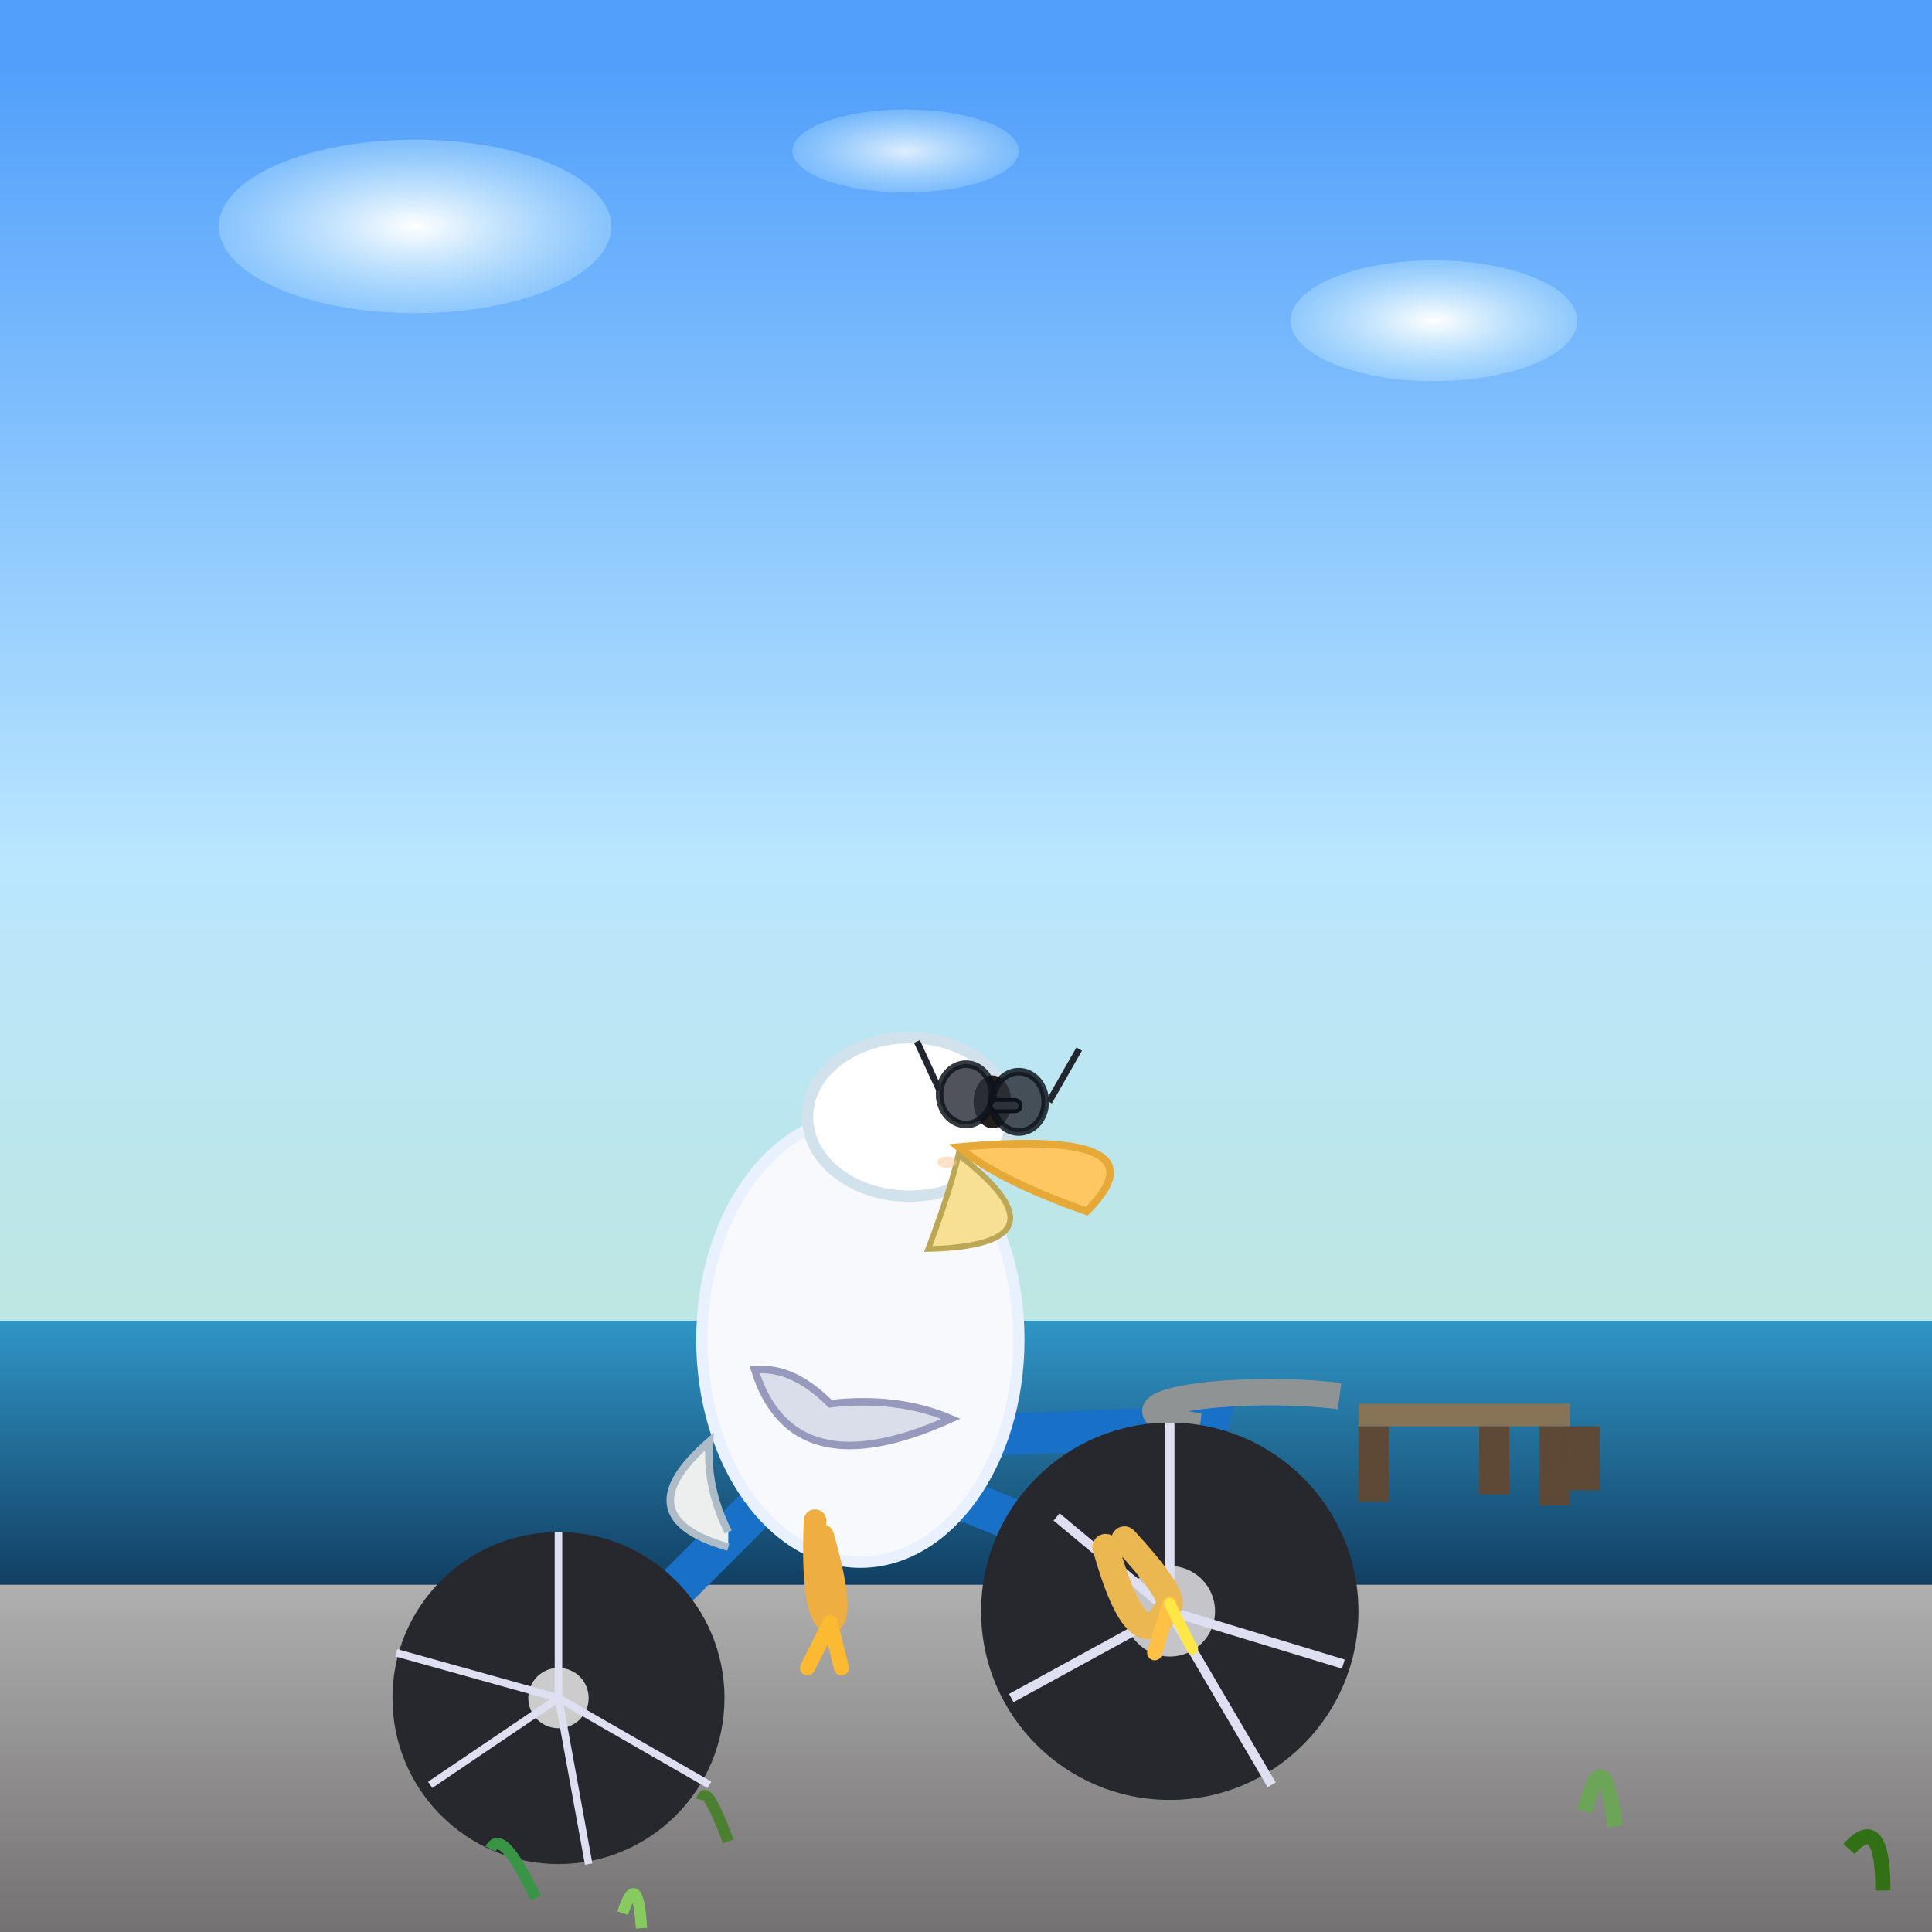 <!--

Generated by DrawGPT.
Free, open source, AI generated images in SVG, PNG, and HTML Canvas format.
https://drawgpt.ai

Created: 2025-05-10T00:22:53+00:00
-->
<svg xmlns="http://www.w3.org/2000/svg"
     xmlns:xlink="http://www.w3.org/1999/xlink"
     width="512" height="512" viewBox="0 0 512 512">
  <rect x="0" y="0" width="512" height="512" fill="#808080" stroke="none"/>
  <title>Pelican Pedals Into Action</title>
  <desc>This pelican ditched flying for cycling aerobics. Fun fact: pelicans are strictly wingmen, not wheelmen!</desc>

  <!-- Detailed background: Ocean side path, sky gradient, distant pier, some fluffy clouds -->
  <rect id="bg-sky" class="background" x="0" y="0" width="512" height="350" fill="url(#skyGradient)"/>
  <defs>
    <linearGradient id="skyGradient" x1="0" y1="0" x2="0" y2="1">
      <stop offset="5%" stop-color="#519ffb"/>
      <stop offset="65%" stop-color="#bae6ff"/>
      <stop offset="100%" stop-color="#bee6e1"/>
    </linearGradient>
    <!-- Cloud gradient -->
    <radialGradient id="cloudGrad" cx="50%" cy="50%" r="50%">
      <stop offset="0%" stop-color="#FFFFFF" stop-opacity="1"/>
      <stop offset="100%" stop-color="#d3f4fd" stop-opacity="0.3"/>
    </radialGradient>
    <!-- Concrete road -->
    <linearGradient id="rdGradient" x1="0" x2="0" y1="380" y2="512" gradientUnits="userSpaceOnUse">
      <stop offset="0%" stop-color="#cacaca"/>
      <stop offset="100%" stop-color="#737171"/>
    </linearGradient>
    <!-- Ocean blue -->
    <linearGradient id="seaGradient" x1="0" x2="0" y1="350" y2="420" gradientUnits="userSpaceOnUse">
      <stop offset="0%" stop-color="#3095c6"/>
      <stop offset="100%" stop-color="#113f63"/>
    </linearGradient>
  </defs>
  <!-- Sea -->
  <rect id="sea" class="sea" x="0" y="350" width="512" height="70" fill="url(#seaGradient)"/>
  <!-- Concrete Road -->
  <rect id="road" class="road" x="0" y="420" width="512" height="92" fill="url(#rdGradient)"/>
  <!-- Pier in the distance -->
  <g id="distant-pier" class="pier">
    <rect x="360" y="372" width="56" height="6" fill="#877356"/>
    <rect x="360" y="378" width="8" height="20" fill="#5e4836"/>
    <rect x="392" y="378" width="8" height="18" fill="#5e4836"/>
    <rect x="408" y="378" width="8" height="21" fill="#5e4836"/>
    <rect x="416" y="378" width="8" height="17" fill="#5e4836"/>
  </g>
  <!-- Fluffy clouds -->
  <g id="clouds" class="clouds">
    <ellipse id="cloud1" class="cloud" cx="110" cy="60" rx="52" ry="23" fill="url(#cloudGrad)">
      <animate attributeName="cx" values="110;130;110" dur="5s" repeatCount="indefinite"/>
    </ellipse>
    <ellipse id="cloud2" class="cloud" cx="380" cy="85" rx="38" ry="16" fill="url(#cloudGrad)">
      <animate attributeName="cx" values="380;399;380" dur="5s" repeatCount="indefinite"/>
    </ellipse>
    <ellipse id="cloud3" class="cloud" cx="240" cy="40" rx="30" ry="11" fill="url(#cloudGrad)" opacity="0.8">
      <animate attributeName="cx" values="240;268;240" dur="5s" repeatCount="indefinite"/>
      <animate attributeName="opacity" values="0.8;1;0.8" dur="5s" repeatCount="indefinite"/>
    </ellipse>
  </g>

  <!-- Pelican on the bike -->
  <g id="pelican-bike" class="pelican-bike">
    <!-- BIKE FRAME -->
    <g id="bike-frame" class="bike">
      <!-- Bike Main Frame -->
      <path id="bike-body" class="bike-body" 
        d="M150,450 L218,382 L320,378 L310,420 L218,382" 
        fill="none" stroke="#1971c7" stroke-width="11"/>
      <!-- Bike Handlebar -->
      <path id="handlebar" class="bike-handlebar"
        d="M318,378 A30,5 0 0,1 355,370"
        fill="none" stroke="#909393" stroke-width="7"/>
      <!-- Bike Seat Post -->
      <rect id="seatpost" class="seatpost" x="208" y="381" width="10" height="25" fill="#45474e" rx="2"/>
      <!-- Bike Pedal Crank -->
      <rect id="pedalcrank" class="pedalcrank" x="288" y="398" width="16" height="8" fill="#737575" rx="2"/>
    </g>

    <!-- BIKE WHEELS (Structured, animated rolling) -->
    <g id="wheels" class="wheels">
      <!-- Back wheel -->
      <g id="back-wheel" class="wheel">
        <circle id="backwheel-tire" class="tire" cx="148" cy="450" r="44" fill="#27282d"/>
        <circle id="backwheel-hub" class="hub" cx="148" cy="450" r="8" fill="#cccccc"/>
        <!-- Spokes animation -->
        <g id="back-spokes" class="spokes">
          <g>
            <line id="bw-s1" class="spoke" x1="148" y1="450" x2="148" y2="406" stroke="#dee0f1" stroke-width="2"/>
            <line id="bw-s2" class="spoke" x1="148" y1="450" x2="188" y2="473" stroke="#dee0f1" stroke-width="2"/>
            <line id="bw-s3" class="spoke" x1="148" y1="450" x2="156" y2="494" stroke="#dee0f1" stroke-width="2"/>
            <line id="bw-s4" class="spoke" x1="148" y1="450" x2="114" y2="473" stroke="#dee0f1" stroke-width="2"/>
            <line id="bw-s5" class="spoke" x1="148" y1="450" x2="105" y2="438" stroke="#dee0f1" stroke-width="2"/>
          </g>
          <animateTransform
            attributeName="transform"
            type="rotate"
            from="0 148 450"
            to="360 148 450"
            dur="2s"
            repeatCount="indefinite"/>
        </g>
      </g>
      <!-- Front wheel -->
      <g id="front-wheel" class="wheel">
        <circle id="frontwheel-tire" class="tire" cx="310" cy="427" r="50" fill="#27282d"/>
        <circle id="frontwheel-hub" class="hub" cx="310" cy="427" r="12" fill="#c5c5c9"/>
        <g id="front-spokes" class="spokes">
          <g>
            <line id="fw-s1" class="spoke" x1="310" y1="427" x2="310" y2="377" stroke="#dee0f1" stroke-width="2.5"/>
            <line id="fw-s2" class="spoke" x1="310" y1="427" x2="356" y2="441" stroke="#dee0f1" stroke-width="2.5"/>
            <line id="fw-s3" class="spoke" x1="310" y1="427" x2="337" y2="473" stroke="#dee0f1" stroke-width="2.5"/>
            <line id="fw-s4" class="spoke" x1="310" y1="427" x2="268" y2="450" stroke="#dee0f1" stroke-width="2.5"/>
            <line id="fw-s5" class="spoke" x1="310" y1="427" x2="280" y2="402" stroke="#dee0f1" stroke-width="2.5"/>
          </g>
          <animateTransform
            attributeName="transform"
            type="rotate"
            from="0 310 427"
            to="360 310 427"
            dur="2s"
            repeatCount="indefinite"/>
        </g>
      </g>
    </g>

    <!-- Pelican body -->
    <g id="pelican" class="pelican">
      <!-- Main body, animated bobbing to pedal cadence -->
      <ellipse id="body" class="body" cx="228" cy="355" rx="42" ry="59" fill="#f7f9fc" stroke="#e9f1ff" stroke-width="3">
        <animate attributeName="cy" values="355;350;355" dur="1s" repeatCount="indefinite"/>
      </ellipse>
      <!-- Pelican tail -->
      <path id="tail" class="tail" d="M193,410 Q165,402 188,382 Q187,394 193,406" fill="#edefef" stroke="#adbcc6" stroke-width="2"/>
      <!-- Pelican wing (Animated flapping) -->
      <path id="wing" class="wing" d="M200,363 Q210,395 252,376 Q238,370 220,372 Q210,362 200,363Z" fill="#d9deea" stroke="#979abc" stroke-width="2">
        <animate attributeName="d"
          values="
            M200,363 Q210,395 252,376 Q238,370 220,372 Q210,362 200,363Z;
            M200,361 Q220,387 260,368 Q238,365 225,368 Q218,356 200,361Z;
            M200,363 Q210,395 252,376 Q238,370 220,372 Q210,362 200,363Z
          "
          keyTimes="0;0.5;1.0"
          dur="1.2s"
          repeatCount="indefinite"/>
      </path>
      <!-- Pelican head (Animated nods)-->
      <g id="headgroup" class="headgroup">
        <!-- Neck -->
        <path id="neck" class="neck" d="M235,307 Q224,324 232,340" fill="none" stroke="#f7f9fc" stroke-width="14" stroke-linecap="round"/>
        <!-- Head -->
        <ellipse id="head" class="head" cx="241" cy="296" rx="27" ry="21" fill="#fff" stroke="#d2e2ed" stroke-width="3">
          <animate attributeName="cy" values="296;289;296" keyTimes="0;0.6;1" dur="1s" repeatCount="indefinite"/>
        </ellipse>
        <!-- Beak: Animated opening and closing -->
        <g id="beak" class="beak">
          <!-- Upper beak -->
          <path id="upperbeak" class="upperbeak" d="M254,304 Q310,299 288,321 Q265,313 254,304Z" fill="#ffc762" stroke="#e6a937" stroke-width="2">
            <animate attributeName="d"
              values="M254,304 Q310,299 288,321 Q265,313 254,304Z;
                      M254,304 Q322,307 301,332 Q264,313 254,304Z;
                      M254,304 Q310,299 288,321 Q265,313 254,304Z"
              keyTimes="0;0.5;1"
              dur="2s"
              repeatCount="indefinite"/>
          </path>
          <!-- Lower beak (pouch) -->
          <path id="lowerbeak" class="lowerbeak" d="M254,306 Q285,330 246,331 Q252,315 254,306Z" fill="#f7e094" stroke="#bba755" stroke-width="1.5">
            <animate attributeName="d"
              values="M254,306 Q285,330 246,331 Q252,315 254,306Z;
                      M254,306 Q304,352 246,336 Q252,315 254,306Z;
                      M254,306 Q285,330 246,331 Q252,315 254,306Z"
              keyTimes="0;0.5;1"
              dur="2s"
              repeatCount="indefinite"/>
          </path>
        </g>
        <!-- Eye -->
        <ellipse id="eye" class="eye" cx="263" cy="292" rx="5" ry="7" fill="#231e18">
          <animate attributeName="cx" values="263;266;263" dur="2s" repeatCount="indefinite"/>
        </ellipse>
        <!-- Cheek spot -->
        <ellipse id="cheek" class="cheek" cx="251" cy="308" rx="2.6" ry="1.5" fill="#fcc492" opacity="0.5"/>
      </g>
      <!-- Pelican foot 1 -->
      <g id="foot-rear" class="foot">
        <path id="foot1" d="M216,403 Q215,428 220,430 Q224,428 218,407" fill="none" stroke="#eeae41" stroke-width="6" stroke-linecap="round">
          <animate attributeName="d"
            values="
            M216,403 Q215,428 220,430 Q224,428 218,407;
            M218,408 Q223,437 218,431 Q216,420 218,408;
            M216,403 Q215,428 220,430 Q224,428 218,407"
            keyTimes="0;0.5;1"
            dur="1.0s"
            repeatCount="indefinite"/>
        </path>
        <!-- Toes rear -->
        <line id="toe1r" x1="220" y1="430" x2="214" y2="442" stroke="#fcba32" stroke-width="4" stroke-linecap="round"/>
        <line id="toe2r" x1="220" y1="430" x2="223" y2="442" stroke="#fcba32" stroke-width="4" stroke-linecap="round"/>
      </g>
      <!-- Pelican foot 2 (on pedal, animated pushing pedal) -->
      <g id="foot-front" class="foot">
        <path id="foot2" d="M293,410 Q302,442 310,425 Q310,421 298,408" fill="none" stroke="#eab750" stroke-width="7" stroke-linecap="round">
          <animate attributeName="d"
            values="
            M293,410 Q302,442 310,425 Q310,421 298,408;
            M290,403 Q320,448 323,420 Q310,408 290,403;
            M293,410 Q302,442 310,425 Q310,421 298,408"
            keyTimes="0;0.5;1"
            dur="2s"
            repeatCount="indefinite"/>
        </path>
        <!-- Toes front -->
        <line id="toe1f" x1="310" y1="425" x2="306" y2="438" stroke="#fec045" stroke-width="4" stroke-linecap="round"/>
        <line id="toe2f" x1="310" y1="425" x2="316" y2="437" stroke="#fee747" stroke-width="3" stroke-linecap="round"/>
      </g>
      <!-- Sunglasses just for flair -->
      <g id="sunnies" class="sunglasses">
        <ellipse id="left-lens" class="lens" cx="256" cy="290" rx="7" ry="8" fill="#2d313a" opacity="0.83" stroke="#0d121a" stroke-width="2"/>
        <ellipse id="right-lens" class="lens" cx="270" cy="292" rx="7" ry="8" fill="#2d313a" opacity="0.83" stroke="#0d121a" stroke-width="2"/>
        <rect id="bridge" class="bridge" x="262.5" y="291.5" width="8" height="3" rx="1.5" fill="#2d313a" stroke="#0d121a" stroke-width="1"/>
        <line id="temple-r" class="temple" x1="278" y1="292" x2="286" y2="278" stroke="#22262f" stroke-width="1.7"/>
        <line id="temple-l" class="temple" x1="249" y1="289" x2="243" y2="276" stroke="#22262f" stroke-width="1.7"/>
        <animateTransform
          attributeName="transform"
          type="skewY"
          values="0; -4; 0"
          dur="2s"
          repeatCount="indefinite"/>
      </g>
    </g>
  </g>

  <!-- Some background detail - tufts of grass -->
  <g id="grasses" class="grass">
    <path id="g1" class="grass-blade" d="M420,480 Q425,460 428,484" fill="none" stroke="#6ca557" stroke-width="4"/>
    <path id="g2" class="grass-blade" d="M165,507 Q169,495 170,511" fill="none" stroke="#87cb60" stroke-width="3"/>
    <path id="g3" class="grass-blade" d="M186,477 Q187,472 193,488" fill="none" stroke="#4a8030" stroke-width="3"/>
    <path id="g4" class="grass-blade" d="M490,490 Q499,480 499,501" fill="none" stroke="#327015" stroke-width="4"/>
    <path id="g5" class="grass-blade" d="M130,490 Q133,484 142,503" fill="none" stroke="#399445" stroke-width="3"/>
  </g>

</svg>